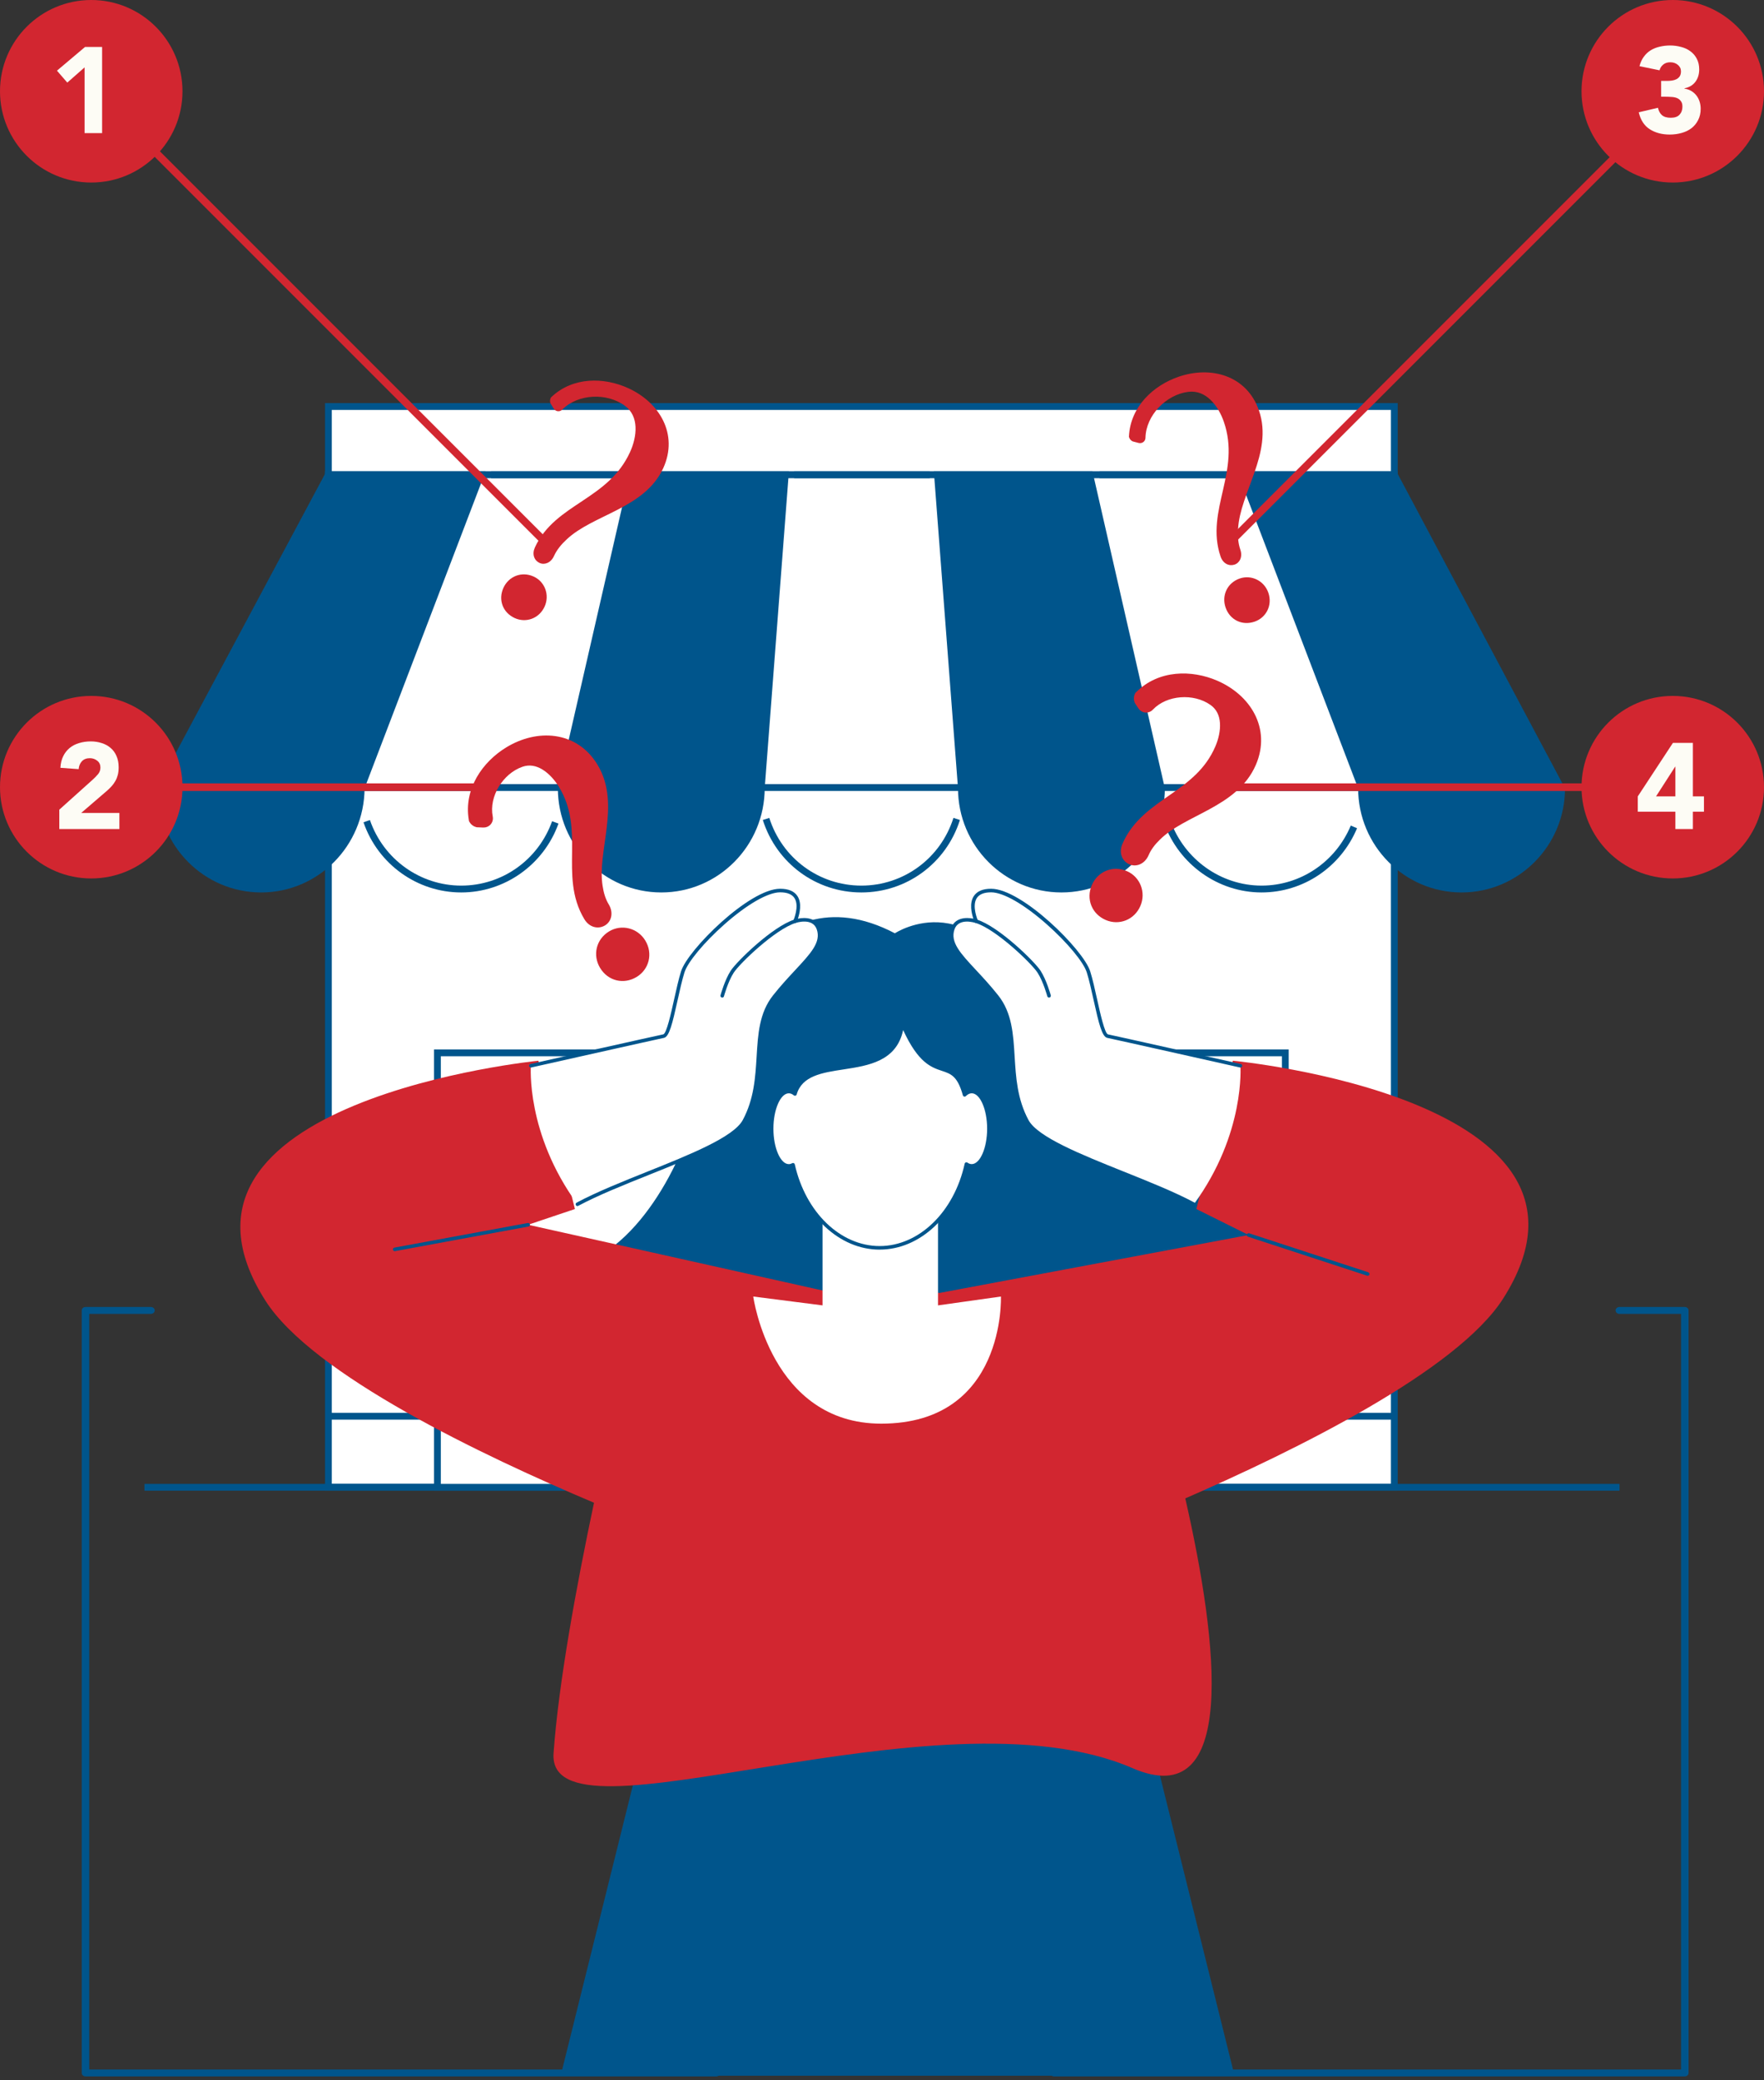 <svg width="464" height="547" viewBox="0 0 464 547" fill="none" xmlns="http://www.w3.org/2000/svg">
<rect x="0" y="0" width="464" height="547" fill="#333333" stroke="none"/>
<g clip-path="url(#clip0_2252_548)">
<path d="M366.761 106.899H86.383V124.847H366.761V106.899Z" fill="white"/>
<path d="M367.654 125.747H85.49V106H367.654V125.747ZM87.277 123.948H365.866V107.798H87.277V123.948Z" fill="#00558C"/>
<path d="M366.761 124.847H86.383V391.101H366.761V124.847Z" fill="white"/>
<path d="M367.654 392H85.49V123.948H367.654V391.999V392ZM87.277 390.201H365.866V125.747H87.277V390.202V390.201Z" fill="#00558C"/>
<path d="M42.379 207.095V207.301C42.379 221.927 54.16 233.784 68.692 233.784C83.223 233.784 95.006 221.927 95.006 207.301V207.095C105.483 179.678 115.96 152.263 126.438 124.847H86.383C71.715 152.263 57.047 179.678 42.379 207.095Z" fill="#00558C"/>
<path d="M68.694 234.682C53.692 234.682 41.488 222.4 41.488 207.301L41.595 206.669L85.85 123.948H127.738L95.9 207.264C95.812 222.489 83.641 234.682 68.694 234.682ZM43.275 207.323C43.286 221.42 54.685 232.884 68.694 232.884C82.703 232.884 94.114 221.407 94.114 207.301L94.175 206.772L125.138 125.747H86.916L43.275 207.323Z" fill="#00558C"/>
<path d="M410.765 207.095C396.097 179.678 381.429 152.263 366.761 124.847H326.707C337.184 152.263 347.66 179.678 358.139 207.095V207.301C358.139 221.927 369.92 233.784 384.453 233.784C398.985 233.784 410.765 221.927 410.765 207.301V207.095Z" fill="#00558C"/>
<path d="M384.451 234.682C369.449 234.682 357.245 222.4 357.245 207.301L325.407 123.948H367.293L411.659 207.301C411.659 222.4 399.455 234.682 384.453 234.682H384.451ZM328.008 125.747L359.033 207.095C359.033 221.407 370.437 232.884 384.453 232.884C398.469 232.884 409.861 221.418 409.872 207.323L366.228 125.747H328.008Z" fill="#00558C"/>
<path d="M206.545 124.847H166.491C160.205 152.263 153.918 179.678 147.631 207.095V207.301C147.631 221.927 159.413 233.784 173.944 233.784C188.476 233.784 200.258 221.927 200.258 207.301V207.095C202.354 179.678 204.449 152.263 206.545 124.847Z" fill="#00558C"/>
<path d="M173.947 234.682C158.944 234.682 146.741 222.4 146.741 207.301L146.764 206.894L165.783 123.948H207.513L201.152 207.163C201.155 222.4 188.951 234.682 173.948 234.682H173.947ZM167.2 125.747L148.503 207.296C148.526 221.407 159.931 232.884 173.947 232.884C187.963 232.884 199.366 221.407 199.366 207.301L199.369 207.027L205.58 125.747H167.2Z" fill="#00558C"/>
<path d="M286.653 124.847H246.599C248.695 152.263 250.79 179.678 252.885 207.095V207.301C252.885 221.927 264.666 233.784 279.199 233.784C293.732 233.784 305.512 221.927 305.512 207.301V207.095C299.226 179.678 292.939 152.263 286.652 124.847H286.653Z" fill="#00558C"/>
<path d="M279.199 234.682C264.197 234.682 251.993 222.4 251.993 207.301L245.635 123.948H287.363L306.406 207.301C306.406 222.4 294.203 234.682 279.2 234.682H279.199ZM247.566 125.747L253.779 207.301C253.779 221.407 265.183 232.884 279.199 232.884C293.215 232.884 304.619 221.407 304.619 207.301L285.94 125.747H247.566Z" fill="#00558C"/>
<path d="M163.301 123.948H129.185V125.745H163.301V123.948Z" fill="#00558C"/>
<path d="M244.562 123.948H208.893V125.745H244.562V123.948Z" fill="#00558C"/>
<path d="M324.581 123.948H289.224V125.745H324.581V123.948Z" fill="#00558C"/>
<path d="M407.856 206.196H42.38V207.994H407.856V206.196Z" fill="#00558C"/>
<path d="M121.32 234.682C109.745 234.682 99.413 227.267 95.614 216.233L97.304 215.643C100.854 225.955 110.506 232.884 121.321 232.884C132.136 232.884 141.593 226.08 145.224 215.956L146.903 216.565C143.019 227.401 132.738 234.682 121.321 234.682H121.32Z" fill="#00558C"/>
<path d="M226.573 234.682C214.683 234.682 204.267 227.023 200.651 215.626L202.354 215.079C205.733 225.729 215.465 232.884 226.573 232.884C237.681 232.884 247.415 225.727 250.793 215.076L252.496 215.624C248.881 227.023 238.464 234.682 226.573 234.682Z" fill="#00558C"/>
<path d="M331.837 234.682H331.826C320.432 234.677 310.138 227.358 306.206 216.469L307.886 215.855C311.561 226.035 321.181 232.879 331.826 232.883H331.837C342.073 232.883 351.285 226.688 355.31 217.098L356.957 217.795C352.652 228.054 342.792 234.68 331.837 234.68V234.682Z" fill="#00558C"/>
<path d="M366.761 371.518H86.383V373.316H366.761V371.518Z" fill="#00558C"/>
<path d="M426 390.201H38V391.999H426V390.201Z" fill="#00558C"/>
<path d="M194.317 276.858H115.063V391.101H194.317V276.858Z" fill="white"/>
<path d="M195.21 392H114.169V275.96H195.21V392ZM115.956 390.201H193.422V277.758H115.956V390.201Z" fill="#00558C"/>
<path d="M338.082 276.858H238.978V356.453H338.082V276.858Z" fill="white"/>
<path d="M338.977 357.354H238.086V275.96H338.977V357.354ZM239.873 355.556H337.191V277.758H239.873V355.556Z" fill="#00558C"/>
<path d="M304.877 290.275L265.725 329.692L266.991 330.966L306.143 291.549L304.877 290.275Z" fill="#00558C"/>
<path d="M295.725 320.881L266.88 349.911L268.146 351.185L296.99 322.155L295.725 320.881Z" fill="#00558C"/>
<path d="M321.157 308.684L305.875 324.064L307.141 325.338L322.423 309.958L321.157 308.684Z" fill="#00558C"/>
</g>
<g clip-path="url(#clip1_2252_548)">
<path d="M324.737 545.837H147.476L175.095 434.76H297.117L324.737 545.837Z" fill="#00558C"/>
<path d="M235.389 245.42C235.389 245.42 257.087 230.974 272.132 266.512C286.98 301.585 317.319 308.801 330.951 313.619C349.756 320.266 344.461 356.37 312.348 382.664C276.596 411.935 177.552 405.365 154.382 386.131C132.104 367.639 137.313 341.636 156.986 330.657C174.013 321.154 183.893 294.25 183.893 285.584C183.893 271.138 201.251 227.508 235.391 245.422L235.389 245.42Z" fill="#00558C"/>
<path d="M324.289 278.931L314.691 317.933L328.432 324.764L247.187 339.988L231.235 338.784L220.392 340.247L138.922 322.067L151.221 317.933L141.623 278.931C141.623 278.931 36.279 289.393 69.813 342.017C82.217 361.485 126.963 382.812 156.244 395.167C151.583 417.228 146.928 442.557 145.608 461C143.705 487.6 246.49 442.666 297.883 464.954C325.593 476.972 320.538 432.44 311.776 394.022C340.836 381.383 383.301 360.438 395.384 341.478C428.917 288.851 324.294 278.929 324.294 278.929L324.289 278.931Z" fill="#D22630"/>
<path d="M359.746 335.48C359.697 335.48 359.647 335.473 359.6 335.456L328.285 325.211C328.037 325.13 327.904 324.864 327.983 324.618C328.064 324.372 328.33 324.235 328.576 324.316L359.891 334.562C360.14 334.643 360.272 334.908 360.193 335.155C360.129 335.354 359.945 335.48 359.746 335.48Z" fill="#00558C"/>
<path d="M103.827 329.009C103.605 329.009 103.406 328.851 103.365 328.624C103.318 328.369 103.487 328.123 103.742 328.076L138.837 321.605C139.095 321.556 139.337 321.727 139.384 321.982C139.431 322.236 139.262 322.483 139.008 322.53L103.913 329C103.883 329.007 103.855 329.009 103.827 329.009Z" fill="#00558C"/>
<path d="M151.88 316.675C166.099 309.066 191.867 302.063 195.794 294.749C202.032 283.125 196.875 270.665 203.712 262.038C210.552 253.41 217.075 249.421 215.29 244.243C214.029 240.588 209.112 242.266 209.112 242.266C209.112 242.266 212.771 234.177 205.212 234.177C197.654 234.177 181.396 249.815 179.596 255.567C177.796 261.319 176.356 272.103 174.556 272.463C172.756 272.822 139.641 280.252 139.641 280.252C139.641 280.252 138.261 298.046 151.88 316.677V316.675Z" fill="white"/>
<path d="M151.88 316.675C166.099 309.066 191.867 302.063 195.794 294.749C202.032 283.125 196.875 270.665 203.712 262.038C210.552 253.41 217.075 249.421 215.29 244.243C214.029 240.588 209.112 242.266 209.112 242.266C209.112 242.266 212.771 234.177 205.212 234.177C197.654 234.177 181.396 249.815 179.596 255.567C177.796 261.319 176.356 272.103 174.556 272.463C172.756 272.822 139.641 280.252 139.641 280.252L151.88 316.677V316.675Z" fill="white"/>
<path d="M151.88 317.146C151.711 317.146 151.551 317.056 151.465 316.898C151.343 316.669 151.429 316.384 151.658 316.26C156.886 313.463 163.717 310.727 170.323 308.08C181.456 303.62 192.969 299.009 195.377 294.524C198.345 288.995 198.69 283.303 199.021 277.799C199.379 271.894 199.717 266.315 203.34 261.742C205.392 259.153 207.41 256.988 209.191 255.075C213.293 250.669 216.003 247.759 214.843 244.395C213.749 241.22 209.443 242.647 209.261 242.709C209.082 242.769 208.887 242.72 208.761 242.58C208.634 242.441 208.602 242.24 208.679 242.071C208.696 242.033 210.355 238.292 208.979 236.163C208.328 235.158 207.061 234.648 205.208 234.648C201.994 234.648 196.515 237.796 190.553 243.068C185.216 247.787 180.895 252.984 180.041 255.708C179.408 257.734 178.811 260.424 178.235 263.024C176.874 269.161 176.037 272.645 174.646 272.923C172.872 273.278 140.073 280.635 139.742 280.709C139.489 280.767 139.237 280.607 139.179 280.354C139.121 280.1 139.282 279.849 139.534 279.792C140.887 279.488 172.675 272.358 174.46 272.001C175.318 271.829 176.521 266.407 177.315 262.821C177.897 260.202 178.496 257.493 179.142 255.428C180.914 249.766 197.082 233.709 205.208 233.709C207.402 233.709 208.936 234.364 209.771 235.656C210.978 237.526 210.34 240.199 209.878 241.575C211.862 241.168 214.778 241.322 215.733 244.091C217.077 247.992 214.057 251.234 209.88 255.721C208.112 257.621 206.107 259.772 204.078 262.331C200.637 266.67 200.31 272.105 199.961 277.859C199.62 283.466 199.272 289.262 196.205 294.973C193.635 299.762 182.481 304.228 170.672 308.957C164.089 311.593 157.282 314.319 152.101 317.092C152.03 317.131 151.953 317.148 151.878 317.148L151.88 317.146Z" fill="#00558C"/>
<path d="M189.973 261.856C189.973 261.856 191.054 257.901 192.612 255.505C194.172 253.108 203.53 244.001 209.109 242.264L189.973 261.856Z" fill="white"/>
<path d="M189.973 262.326C189.932 262.326 189.89 262.32 189.849 262.309C189.599 262.241 189.451 261.982 189.519 261.732C189.564 261.567 190.636 257.679 192.218 255.248C193.789 252.834 203.207 243.61 208.97 241.814C209.221 241.74 209.482 241.876 209.561 242.125C209.638 242.373 209.499 242.636 209.251 242.715C203.905 244.38 194.606 253.307 193.008 255.764C191.505 258.07 190.437 261.943 190.429 261.982C190.371 262.192 190.183 262.329 189.975 262.329L189.973 262.326Z" fill="#00558C"/>
<path d="M314.03 316.675C299.811 309.066 274.043 302.063 270.116 294.749C263.878 283.125 269.035 270.665 262.198 262.038C255.358 253.41 248.835 249.421 250.62 244.243C251.881 240.588 256.798 242.266 256.798 242.266C256.798 242.266 253.139 234.177 260.698 234.177C268.256 234.177 284.514 249.815 286.314 255.567C288.114 261.319 289.554 272.103 291.354 272.463C293.154 272.822 326.269 280.252 326.269 280.252C326.269 280.252 327.649 298.046 314.03 316.677V316.675Z" fill="white"/>
<path d="M314.03 316.675C299.811 309.066 274.043 302.063 270.116 294.749C263.878 283.125 269.035 270.665 262.198 262.038C255.358 253.41 248.835 249.421 250.62 244.243C251.881 240.588 256.798 242.266 256.798 242.266C256.798 242.266 253.139 234.177 260.698 234.177C268.256 234.177 284.514 249.815 286.314 255.567C288.114 261.319 289.554 272.103 291.354 272.463C293.154 272.822 326.269 280.252 326.269 280.252L314.03 316.677V316.675Z" fill="white"/>
<path d="M314.03 317.146C313.955 317.146 313.88 317.129 313.807 317.09C308.626 314.317 301.819 311.591 295.236 308.955C283.427 304.226 272.271 299.758 269.703 294.971C266.638 289.26 266.287 283.466 265.947 277.859C265.598 272.105 265.271 266.67 261.83 262.331C259.801 259.772 257.796 257.619 256.028 255.719C251.849 251.232 248.831 247.99 250.175 244.091C251.129 241.322 254.044 241.166 256.03 241.575C255.568 240.199 254.93 237.526 256.137 235.658C256.972 234.366 258.506 233.709 260.7 233.709C268.826 233.709 284.994 249.766 286.766 255.428C287.412 257.495 288.013 260.204 288.593 262.823C289.387 266.409 290.59 271.831 291.448 272.003C293.233 272.36 325.021 279.49 326.374 279.794C326.628 279.851 326.787 280.102 326.729 280.356C326.671 280.611 326.421 280.772 326.166 280.712C325.834 280.637 293.036 273.28 291.262 272.925C289.869 272.647 289.032 269.161 287.673 263.026C287.097 260.426 286.5 257.737 285.867 255.71C285.015 252.988 280.692 247.791 275.355 243.07C269.393 237.798 263.914 234.65 260.7 234.65C258.849 234.65 257.58 235.16 256.929 236.165C255.553 238.297 257.211 242.037 257.229 242.073C257.306 242.245 257.274 242.444 257.147 242.583C257.021 242.722 256.824 242.771 256.649 242.713C256.465 242.651 252.157 241.232 251.065 244.397C249.905 247.763 252.615 250.673 256.717 255.077C258.498 256.988 260.516 259.155 262.568 261.744C266.191 266.317 266.529 271.896 266.887 277.802C267.221 283.305 267.565 288.997 270.531 294.526C272.939 299.011 284.452 303.622 295.585 308.082C302.191 310.729 309.024 313.463 314.25 316.262C314.479 316.384 314.567 316.671 314.443 316.9C314.357 317.058 314.195 317.148 314.028 317.148L314.03 317.146Z" fill="#00558C"/>
<path d="M275.937 261.856C275.937 261.856 274.856 257.901 273.298 255.505C271.738 253.108 262.38 244.001 256.801 242.264L275.937 261.856Z" fill="white"/>
<path d="M275.937 262.327C275.729 262.327 275.541 262.19 275.483 261.98C275.473 261.941 274.405 258.068 272.905 255.762C271.306 253.307 262.01 244.38 256.662 242.713C256.413 242.636 256.274 242.371 256.351 242.123C256.428 241.874 256.691 241.737 256.942 241.812C262.705 243.608 272.121 252.832 273.694 255.246C275.276 257.677 276.348 261.565 276.393 261.73C276.461 261.98 276.314 262.239 276.063 262.307C276.023 262.318 275.98 262.324 275.939 262.324L275.937 262.327Z" fill="#00558C"/>
<path d="M246.734 343.268V307.731H216.356V343.268L198.133 340.938C198.133 340.938 202.702 374.368 231.788 374.368C264.616 374.368 263.283 340.938 263.283 340.938L246.734 343.268Z" fill="white"/>
<path d="M255.6 287.02C254.93 287.02 254.297 287.336 253.725 287.899C250.466 276.199 244.979 287.159 237.354 269.214C235.424 286.14 212.416 276.083 209.105 287.662C208.604 287.247 208.059 287.018 207.492 287.018C204.992 287.018 202.965 291.398 202.965 296.803C202.965 302.208 204.992 306.588 207.492 306.588C207.875 306.588 208.247 306.483 208.602 306.291C211.44 318.903 220.561 328.136 231.385 328.136C242.21 328.136 251.416 318.815 254.207 306.113C254.646 306.421 255.114 306.588 255.602 306.588C258.102 306.588 260.128 302.208 260.128 296.803C260.128 291.398 258.102 287.018 255.602 287.018L255.6 287.02Z" fill="white"/>
<path d="M231.383 328.609C220.792 328.609 211.352 319.729 208.268 306.941C208.012 307.02 207.753 307.059 207.489 307.059C204.688 307.059 202.492 302.555 202.492 296.803C202.492 291.051 204.688 286.549 207.489 286.549C207.956 286.549 208.412 286.673 208.85 286.917C210.652 281.974 216.039 281.15 221.727 280.281C228.676 279.22 235.862 278.122 236.885 269.159C236.909 268.947 237.074 268.778 237.285 268.746C237.495 268.712 237.703 268.831 237.786 269.028C241.869 278.638 245.308 279.783 248.073 280.703C250.415 281.484 252.452 282.16 253.976 287.077C254.491 286.724 255.037 286.545 255.6 286.545C258.401 286.545 260.597 291.049 260.597 296.799C260.597 302.548 258.401 307.055 255.6 307.055C255.234 307.055 254.874 306.978 254.524 306.826C251.468 319.679 242.023 328.602 231.383 328.602V328.609ZM208.6 305.82C208.666 305.82 208.733 305.833 208.795 305.863C208.93 305.925 209.028 306.045 209.06 306.188C211.906 318.834 221.085 327.667 231.383 327.667C241.681 327.667 250.943 318.764 253.745 306.012C253.779 305.858 253.886 305.732 254.033 305.674C254.179 305.619 254.346 305.638 254.474 305.728C254.845 305.987 255.221 306.119 255.6 306.119C257.798 306.119 259.655 301.855 259.655 296.805C259.655 291.755 257.798 287.493 255.6 287.493C255.076 287.493 254.556 287.743 254.055 288.237C253.937 288.355 253.764 288.4 253.603 288.357C253.443 288.314 253.317 288.19 253.272 288.03C251.859 282.963 250.147 282.393 247.774 281.604C244.981 280.673 241.54 279.528 237.564 270.864C235.811 279.09 228.428 280.219 221.868 281.221C216.259 282.077 210.961 282.888 209.557 287.799C209.514 287.953 209.396 288.072 209.244 288.12C209.092 288.167 208.928 288.134 208.806 288.034C208.375 287.679 207.932 287.499 207.492 287.499C205.294 287.499 203.436 291.764 203.436 296.811C203.436 301.859 205.294 306.126 207.492 306.126C207.787 306.126 208.084 306.045 208.378 305.886C208.448 305.848 208.525 305.828 208.602 305.828L208.6 305.82Z" fill="#00558C"/>
</g>
<path d="M277.242 544.451H442.433V345.256H425.955C425.587 345.256 425.216 344.999 425.216 344.594C425.216 344.189 425.587 343.932 425.955 343.932H443.172C443.539 343.932 443.91 344.189 443.91 344.594V545.111C443.91 545.516 443.539 545.773 443.172 545.773H277.492V545.775H277.242C276.875 545.775 276.504 545.518 276.504 545.113C276.504 544.708 276.875 544.451 277.242 544.451Z" fill="#00558C" stroke="#00558C" stroke-width="0.5"/>
<path d="M188.418 544.451H23.227V345.256H39.705C40.073 345.256 40.444 344.999 40.444 344.594C40.444 344.189 40.073 343.932 39.705 343.932H22.489C22.121 343.932 21.75 344.189 21.75 344.594V545.111C21.75 545.516 22.121 545.773 22.489 545.773H188.168V545.775H188.418C188.785 545.775 189.156 545.518 189.156 545.113C189.156 544.708 188.785 544.451 188.418 544.451Z" fill="#00558C" stroke="#00558C" stroke-width="0.5"/>
<mask id="path-49-outside-1_2252_548" maskUnits="userSpaceOnUse" x="275.666" y="171.207" width="61.691" height="78.929" fill="black">
<rect fill="white" x="275.666" y="171.207" width="61.691" height="78.929"/>
<path d="M300.308 183.386C305.44 178.302 313.135 178.135 319.38 180.827C327.185 184.193 332.145 191.885 328.502 200.333C324.068 210.618 310.776 212.401 303.775 219.292C302.288 220.72 301.077 222.267 300.285 224.104C299.691 225.481 298.587 225.768 297.853 225.451C297.026 225.094 296.477 224.095 297.071 222.718C301.941 211.423 315.849 210.232 321.511 197.101C323.371 192.785 323.975 186.838 319.544 183.73C314.365 180.081 306.197 180.588 301.801 185.227C301.591 185.463 301.275 185.436 301.079 185.134L300.294 183.924C300.242 183.792 300.229 183.569 300.308 183.386ZM289.038 233.52C290.146 230.949 292.946 229.76 295.609 230.908C298.088 231.977 299.237 234.869 298.129 237.44C296.98 240.103 294.129 241.16 291.649 240.091C288.986 238.943 287.889 236.183 289.038 233.52Z"/>
</mask>
<path d="M300.308 183.386C305.44 178.302 313.135 178.135 319.38 180.827C327.185 184.193 332.145 191.885 328.502 200.333C324.068 210.618 310.776 212.401 303.775 219.292C302.288 220.72 301.077 222.267 300.285 224.104C299.691 225.481 298.587 225.768 297.853 225.451C297.026 225.094 296.477 224.095 297.071 222.718C301.941 211.423 315.849 210.232 321.511 197.101C323.371 192.785 323.975 186.838 319.544 183.73C314.365 180.081 306.197 180.588 301.801 185.227C301.591 185.463 301.275 185.436 301.079 185.134L300.294 183.924C300.242 183.792 300.229 183.569 300.308 183.386ZM289.038 233.52C290.146 230.949 292.946 229.76 295.609 230.908C298.088 231.977 299.237 234.869 298.129 237.44C296.98 240.103 294.129 241.16 291.649 240.091C288.986 238.943 287.889 236.183 289.038 233.52Z" fill="#D22630"/>
<path d="M300.308 183.386L298.901 181.965L298.625 182.238L298.472 182.594L300.308 183.386ZM303.775 219.292L305.16 220.735L305.169 220.726L305.178 220.718L303.775 219.292ZM319.544 183.73L318.392 185.365L318.395 185.367L319.544 183.73ZM301.801 185.227L300.349 183.851L300.329 183.873L300.309 183.895L301.801 185.227ZM301.079 185.134L302.757 184.045L302.757 184.045L301.079 185.134ZM300.294 183.924L298.435 184.663L298.509 184.847L298.616 185.013L300.294 183.924ZM301.716 184.806C306.086 180.478 312.825 180.179 318.588 182.664L320.171 178.991C313.446 176.091 304.795 176.126 298.901 181.965L301.716 184.806ZM318.588 182.664C322.142 184.196 324.945 186.672 326.458 189.594C327.946 192.468 328.246 195.875 326.666 199.541L330.339 201.125C332.401 196.343 332.042 191.68 330.01 187.755C328.002 183.877 324.423 180.824 320.171 178.991L318.588 182.664ZM326.666 199.541C324.733 204.024 320.837 206.769 316.143 209.33C313.954 210.524 311.23 211.862 308.986 213.127C306.627 214.457 304.307 215.963 302.372 217.867L305.178 220.718C306.744 219.176 308.71 217.875 310.951 216.611C313.307 215.282 315.495 214.24 318.059 212.841C322.869 210.216 327.837 206.927 330.339 201.125L326.666 199.541ZM302.39 217.85C300.775 219.401 299.376 221.16 298.448 223.312L302.121 224.896C302.777 223.374 303.802 222.04 305.16 220.735L302.39 217.85ZM298.448 223.312C298.379 223.472 298.316 223.553 298.286 223.585C298.257 223.617 298.253 223.611 298.283 223.597C298.344 223.569 298.477 223.542 298.645 223.614L297.061 227.287C298.993 228.121 301.174 227.094 302.121 224.896L298.448 223.312ZM298.645 223.614C298.676 223.628 298.71 223.65 298.742 223.683C298.776 223.718 298.8 223.759 298.813 223.795C298.826 223.833 298.82 223.842 298.822 223.806C298.825 223.768 298.838 223.671 298.907 223.51L295.234 221.926C294.776 222.989 294.679 224.111 295.045 225.139C295.409 226.158 296.168 226.902 297.061 227.287L298.645 223.614ZM298.907 223.51C301.077 218.477 305.24 215.663 310.14 212.237C314.936 208.884 320.271 205.027 323.347 197.893L319.674 196.309C317.088 202.307 312.638 205.61 307.848 208.959C303.161 212.235 297.934 215.664 295.234 221.926L298.907 223.51ZM323.347 197.893C324.364 195.533 325.081 192.643 324.882 189.822C324.679 186.949 323.508 184.067 320.692 182.092L318.395 185.367C320.012 186.501 320.754 188.146 320.892 190.103C321.033 192.112 320.518 194.353 319.674 196.309L323.347 197.893ZM320.696 182.095C314.77 177.919 305.481 178.436 300.349 183.851L303.253 186.603C306.913 182.741 313.961 182.243 318.392 185.365L320.696 182.095ZM300.309 183.895C300.572 183.6 301.057 183.325 301.665 183.396C302.253 183.464 302.606 183.812 302.757 184.045L299.402 186.222C299.749 186.757 300.357 187.27 301.204 187.369C302.071 187.47 302.819 187.09 303.293 186.559L300.309 183.895ZM302.757 184.045L301.972 182.835L298.616 185.013L299.402 186.222L302.757 184.045ZM302.153 183.185C302.237 183.397 302.252 183.568 302.252 183.679C302.252 183.798 302.233 183.974 302.145 184.177L298.472 182.594C298.169 183.296 298.2 184.071 298.435 184.663L302.153 183.185ZM290.874 234.312C291.556 232.731 293.192 232.044 294.817 232.745L296.4 229.072C292.699 227.476 288.736 229.167 287.201 232.728L290.874 234.312ZM294.817 232.745C296.258 233.366 296.974 235.067 296.292 236.648L299.965 238.232C301.501 234.67 299.918 230.588 296.4 229.072L294.817 232.745ZM296.292 236.648C295.581 238.297 293.906 238.886 292.441 238.255L290.857 241.928C294.351 243.434 298.38 241.909 299.965 238.232L296.292 236.648ZM292.441 238.255C290.792 237.544 290.163 235.961 290.874 234.312L287.201 232.728C285.615 236.406 287.18 240.342 290.857 241.928L292.441 238.255Z" fill="#D22630" mask="url(#path-49-outside-1_2252_548)"/>
<mask id="path-51-outside-2_2252_548" maskUnits="userSpaceOnUse" x="117.142" y="186.488" width="67.911" height="79.043" fill="black">
<rect fill="white" x="117.142" y="186.488" width="67.911" height="79.043"/>
<path d="M125.276 215.226C124.115 208.096 128.445 201.733 134.261 198.21C141.532 193.807 150.674 194.232 155.44 202.102C161.242 211.682 154.98 223.541 156.529 233.242C156.829 235.281 157.386 237.165 158.422 238.876C159.199 240.159 158.792 241.224 158.107 241.639C157.338 242.105 156.205 241.972 155.428 240.689C149.056 230.168 156.158 218.151 148.75 205.919C146.316 201.899 141.823 197.956 136.72 199.761C130.743 201.861 126.416 208.807 127.642 215.079C127.712 215.387 127.507 215.628 127.147 215.613L125.706 215.55C125.569 215.516 125.38 215.397 125.276 215.226ZM159.563 253.5C158.112 251.105 158.769 248.136 161.249 246.633C163.559 245.235 166.58 245.977 168.031 248.372C169.533 250.852 168.739 253.788 166.43 255.187C163.949 256.689 161.065 255.981 159.563 253.5Z"/>
</mask>
<path d="M125.276 215.226C124.115 208.096 128.445 201.733 134.261 198.21C141.532 193.807 150.674 194.232 155.44 202.102C161.242 211.682 154.98 223.541 156.529 233.242C156.829 235.281 157.386 237.165 158.422 238.876C159.199 240.159 158.792 241.224 158.107 241.639C157.338 242.105 156.205 241.972 155.428 240.689C149.056 230.168 156.158 218.151 148.75 205.919C146.316 201.899 141.823 197.956 136.72 199.761C130.743 201.861 126.416 208.807 127.642 215.079C127.712 215.387 127.507 215.628 127.147 215.613L125.706 215.55C125.569 215.516 125.38 215.397 125.276 215.226ZM159.563 253.5C158.112 251.105 158.769 248.136 161.249 246.633C163.559 245.235 166.58 245.977 168.031 248.372C169.533 250.852 168.739 253.788 166.43 255.187C163.949 256.689 161.065 255.981 159.563 253.5Z" fill="#D22630"/>
<path d="M125.276 215.226L123.302 215.547L123.364 215.93L123.565 216.262L125.276 215.226ZM156.529 233.242L158.508 232.951L158.506 232.938L158.504 232.926L156.529 233.242ZM136.72 199.761L137.383 201.648L137.387 201.646L136.72 199.761ZM127.642 215.079L125.679 215.463L125.685 215.492L125.692 215.521L127.642 215.079ZM127.147 215.613L127.234 213.615L127.234 213.615L127.147 215.613ZM125.706 215.55L125.229 217.492L125.421 217.539L125.619 217.548L125.706 215.55ZM127.25 214.904C126.261 208.834 129.929 203.172 135.297 199.921L133.225 196.5C126.96 200.294 121.968 207.359 123.302 215.547L127.25 214.904ZM135.297 199.921C138.607 197.916 142.25 197.07 145.508 197.534C148.712 197.99 151.661 199.723 153.729 203.138L157.151 201.066C154.453 196.611 150.448 194.197 146.072 193.574C141.749 192.958 137.185 194.101 133.225 196.5L135.297 199.921ZM153.729 203.138C156.258 207.314 156.233 212.078 155.594 217.388C155.296 219.863 154.804 222.858 154.533 225.42C154.247 228.113 154.126 230.876 154.554 233.557L158.504 232.926C158.158 230.757 158.239 228.4 158.51 225.842C158.796 223.152 159.216 220.765 159.565 217.865C160.22 212.425 160.424 206.47 157.151 201.066L153.729 203.138ZM154.55 233.533C154.876 235.748 155.497 237.908 156.711 239.912L160.133 237.84C159.274 236.423 158.782 234.814 158.508 232.951L154.55 233.533ZM156.711 239.912C156.802 240.062 156.831 240.16 156.84 240.203C156.849 240.245 156.841 240.245 156.847 240.212C156.86 240.147 156.915 240.022 157.071 239.928L159.143 243.349C160.943 242.259 161.372 239.887 160.133 237.84L156.711 239.912ZM157.071 239.928C157.1 239.91 157.138 239.895 157.184 239.888C157.232 239.881 157.279 239.885 157.316 239.896C157.355 239.907 157.358 239.917 157.331 239.895C157.301 239.871 157.23 239.803 157.139 239.653L153.717 241.725C154.317 242.715 155.174 243.446 156.224 243.744C157.265 244.039 158.311 243.853 159.143 243.349L157.071 239.928ZM157.139 239.653C154.3 234.965 154.423 229.943 154.478 223.964C154.531 218.112 154.485 211.528 150.461 204.883L147.04 206.955C150.423 212.542 150.531 218.083 150.478 223.928C150.426 229.646 150.185 235.892 153.717 241.725L157.139 239.653ZM150.461 204.883C149.13 202.686 147.192 200.424 144.779 198.949C142.322 197.447 139.295 196.729 136.053 197.875L137.387 201.646C139.248 200.988 141.019 201.339 142.693 202.362C144.411 203.413 145.936 205.133 147.04 206.955L150.461 204.883ZM136.057 197.874C129.218 200.277 124.248 208.141 125.679 215.463L129.605 214.695C128.584 209.473 132.269 203.444 137.383 201.648L136.057 197.874ZM125.692 215.521C125.604 215.135 125.661 214.581 126.072 214.126C126.469 213.688 126.957 213.602 127.234 213.615L127.06 217.611C127.697 217.638 128.468 217.441 129.04 216.808C129.625 216.16 129.75 215.331 129.593 214.637L125.692 215.521ZM127.234 213.615L125.793 213.552L125.619 217.548L127.06 217.611L127.234 213.615ZM126.183 213.608C126.405 213.662 126.553 213.749 126.643 213.813C126.74 213.883 126.872 214 126.987 214.19L123.565 216.262C123.962 216.916 124.611 217.34 125.229 217.492L126.183 213.608ZM161.273 252.464C160.381 250.991 160.772 249.261 162.285 248.344L160.213 244.923C156.765 247.011 155.843 251.219 157.852 254.536L161.273 252.464ZM162.285 248.344C163.628 247.531 165.428 247.935 166.32 249.408L169.741 247.336C167.732 244.019 163.49 242.938 160.213 244.923L162.285 248.344ZM166.32 249.408C167.25 250.944 166.758 252.65 165.394 253.476L167.466 256.898C170.72 254.927 171.816 250.761 169.741 247.336L166.32 249.408ZM165.394 253.476C163.858 254.406 162.203 254 161.273 252.464L157.852 254.536C159.926 257.962 164.04 258.972 167.466 256.898L165.394 253.476Z" fill="#D22630" mask="url(#path-51-outside-2_2252_548)"/>
<mask id="path-53-outside-3_2252_548" maskUnits="userSpaceOnUse" x="121.248" y="94.341" width="60.151" height="76.399" fill="black">
<rect fill="white" x="121.248" y="94.341" width="60.151" height="76.399"/>
<path d="M145.741 105.121C150.987 100.155 158.684 100.163 164.866 102.996C172.593 106.538 177.376 114.341 173.543 122.704C168.876 132.886 155.547 134.367 148.392 141.097C146.873 142.491 145.627 144.01 144.793 145.828C144.168 147.192 143.058 147.453 142.331 147.12C141.513 146.745 140.987 145.733 141.612 144.37C146.737 133.188 160.668 132.314 166.627 119.314C168.585 115.042 169.324 109.11 164.964 105.902C159.87 102.137 151.692 102.458 147.192 106.996C146.976 107.227 146.662 107.193 146.472 106.886L145.715 105.659C145.665 105.526 145.658 105.303 145.741 105.121ZM133.335 154.987C134.502 152.441 137.327 151.316 139.964 152.525C142.418 153.65 143.501 156.566 142.335 159.112C141.126 161.748 138.251 162.74 135.797 161.615C133.161 160.407 132.127 157.623 133.335 154.987Z"/>
</mask>
<path d="M145.741 105.121C150.987 100.155 158.684 100.163 164.866 102.996C172.593 106.538 177.376 114.341 173.543 122.704C168.876 132.886 155.547 134.367 148.392 141.097C146.873 142.491 145.627 144.01 144.793 145.828C144.168 147.192 143.058 147.453 142.331 147.12C141.513 146.745 140.987 145.733 141.612 144.37C146.737 133.188 160.668 132.314 166.627 119.314C168.585 115.042 169.324 109.11 164.964 105.902C159.87 102.137 151.692 102.458 147.192 106.996C146.976 107.227 146.662 107.193 146.472 106.886L145.715 105.659C145.665 105.526 145.658 105.303 145.741 105.121ZM133.335 154.987C134.502 152.441 137.327 151.316 139.964 152.525C142.418 153.65 143.501 156.566 142.335 159.112C141.126 161.748 138.251 162.74 135.797 161.615C133.161 160.407 132.127 157.623 133.335 154.987Z" fill="#D22630"/>
<path d="M145.741 105.121L145.054 104.395L144.913 104.528L144.832 104.704L145.741 105.121ZM148.392 141.097L149.068 141.834L149.077 141.826L148.392 141.097ZM164.964 105.902L164.37 106.706L164.371 106.707L164.964 105.902ZM147.192 106.996L146.482 106.292L146.471 106.302L146.461 106.313L147.192 106.996ZM146.472 106.886L147.323 106.361L147.323 106.361L146.472 106.886ZM145.715 105.659L144.777 106.007L144.812 106.1L144.864 106.184L145.715 105.659ZM146.429 105.847C151.285 101.25 158.506 101.181 164.449 103.906L165.282 102.087C158.862 99.145 150.69 99.06 145.054 104.395L146.429 105.847ZM164.449 103.906C168.14 105.597 171.077 108.285 172.641 111.482C174.194 114.655 174.424 118.382 172.634 122.288L174.452 123.121C176.495 118.663 176.25 114.307 174.438 110.603C172.637 106.923 169.318 103.937 165.282 102.087L164.449 103.906ZM172.634 122.288C170.45 127.052 166.222 129.837 161.442 132.306C159.131 133.499 156.513 134.704 154.213 135.934C151.854 137.194 149.59 138.597 147.707 140.369L149.077 141.826C150.771 140.232 152.857 138.926 155.155 137.698C157.512 136.438 159.86 135.374 162.359 134.083C167.199 131.584 171.969 128.538 174.452 123.121L172.634 122.288ZM147.716 140.36C146.131 141.814 144.789 143.437 143.884 145.411L145.702 146.245C146.464 144.583 147.614 143.168 149.068 141.834L147.716 140.36ZM143.884 145.411C143.657 145.908 143.386 146.113 143.202 146.193C143.009 146.277 142.847 146.256 142.748 146.211L141.914 148.029C143.235 148.634 144.891 148.014 145.702 146.245L143.884 145.411ZM142.748 146.211C142.576 146.132 142.443 145.992 142.379 145.801C142.317 145.614 142.293 145.283 142.521 144.786L140.702 143.953C140.305 144.82 140.231 145.677 140.481 146.43C140.729 147.179 141.268 147.732 141.914 148.029L142.748 146.211ZM142.521 144.786C144.944 139.5 149.438 136.633 154.361 133.356C159.231 130.114 164.428 126.512 167.536 119.731L165.718 118.898C162.867 125.116 158.119 128.451 153.252 131.691C148.438 134.897 143.404 138.058 140.702 143.953L142.521 144.786ZM167.536 119.731C168.561 117.495 169.289 114.782 169.163 112.161C169.037 109.514 168.032 106.917 165.557 105.096L164.371 106.707C166.256 108.094 167.061 110.068 167.166 112.257C167.272 114.471 166.651 116.861 165.718 118.898L167.536 119.731ZM165.558 105.097C160.096 101.061 151.358 101.374 146.482 106.292L147.902 107.7C152.025 103.542 159.643 103.212 164.37 106.706L165.558 105.097ZM146.461 106.313C146.542 106.227 146.721 106.119 146.96 106.152C147.188 106.184 147.298 106.32 147.323 106.361L145.621 107.411C145.836 107.759 146.197 108.065 146.684 108.133C147.181 108.202 147.626 107.996 147.922 107.679L146.461 106.313ZM147.323 106.361L146.566 105.134L144.864 106.184L145.621 107.411L147.323 106.361ZM146.652 105.311C146.668 105.353 146.673 105.382 146.675 105.397C146.678 105.413 146.678 105.424 146.678 105.433C146.678 105.445 146.676 105.482 146.65 105.538L144.832 104.704C144.631 105.143 144.642 105.642 144.777 106.007L146.652 105.311ZM134.244 155.403C135.186 153.348 137.425 152.461 139.547 153.434L140.38 151.616C137.23 150.172 133.817 151.535 132.426 154.57L134.244 155.403ZM139.547 153.434C141.487 154.323 142.368 156.64 141.426 158.695L143.244 159.528C144.635 156.493 143.349 152.976 140.38 151.616L139.547 153.434ZM141.426 158.695C140.447 160.829 138.166 161.601 136.214 160.706L135.38 162.524C138.337 163.879 141.805 162.667 143.244 159.528L141.426 158.695ZM136.214 160.706C134.079 159.728 133.266 157.537 134.244 155.403L132.426 154.57C130.987 157.708 132.242 161.086 135.38 162.524L136.214 160.706Z" fill="#D22630" mask="url(#path-53-outside-3_2252_548)"/>
<mask id="path-55-outside-4_2252_548" maskUnits="userSpaceOnUse" x="293.319" y="92.92" width="55.154" height="75.674" fill="black">
<rect fill="white" x="293.319" y="92.92" width="55.154" height="75.674"/>
<path d="M297.961 114.727C298.343 107.513 303.928 102.217 310.36 100.012C318.401 97.257 327.244 99.618 330.227 108.321C333.857 118.916 325.215 129.171 324.665 138.979C324.524 141.036 324.667 142.996 325.315 144.888C325.802 146.307 325.177 147.261 324.42 147.52C323.569 147.812 322.491 147.441 322.004 146.022C318.017 134.387 327.513 124.156 322.878 110.628C321.354 106.182 317.804 101.373 312.433 102.05C306.147 102.831 300.44 108.697 300.304 115.086C300.307 115.403 300.055 115.594 299.707 115.502L298.312 115.135C298.185 115.073 298.026 114.916 297.961 114.727ZM323.318 159.42C322.411 156.771 323.684 154.009 326.428 153.069C328.982 152.194 331.776 153.562 332.684 156.211C333.624 158.954 332.223 161.654 329.669 162.529C326.926 163.469 324.259 162.163 323.318 159.42Z"/>
</mask>
<path d="M297.961 114.727C298.343 107.513 303.928 102.217 310.36 100.012C318.401 97.257 327.244 99.618 330.227 108.321C333.857 118.916 325.215 129.171 324.665 138.979C324.524 141.036 324.667 142.996 325.315 144.888C325.802 146.307 325.177 147.261 324.42 147.52C323.569 147.812 322.491 147.441 322.004 146.022C318.017 134.387 327.513 124.156 322.878 110.628C321.354 106.182 317.804 101.373 312.433 102.05C306.147 102.831 300.44 108.697 300.304 115.086C300.307 115.403 300.055 115.594 299.707 115.502L298.312 115.135C298.185 115.073 298.026 114.916 297.961 114.727ZM323.318 159.42C322.411 156.771 323.684 154.009 326.428 153.069C328.982 152.194 331.776 153.562 332.684 156.211C333.624 158.954 332.223 161.654 329.669 162.529C326.926 163.469 324.259 162.163 323.318 159.42Z" fill="#D22630"/>
<path d="M297.961 114.727L296.962 114.674L296.952 114.867L297.015 115.051L297.961 114.727ZM324.665 138.979L325.663 139.048L325.663 139.036L324.665 138.979ZM312.433 102.05L312.556 103.043L312.558 103.043L312.433 102.05ZM300.304 115.086L299.304 115.065L299.304 115.08L299.304 115.095L300.304 115.086ZM299.707 115.502L299.962 114.536L299.962 114.536L299.707 115.502ZM298.312 115.135L297.872 116.033L297.961 116.076L298.057 116.102L298.312 115.135ZM298.959 114.779C299.313 108.102 304.5 103.078 310.685 100.958L310.036 99.066C303.355 101.356 297.373 106.925 296.962 114.674L298.959 114.779ZM310.685 100.958C314.525 99.642 318.506 99.567 321.842 100.807C325.154 102.038 327.888 104.581 329.281 108.645L331.173 107.997C329.583 103.358 326.405 100.369 322.539 98.932C318.698 97.505 314.236 97.627 310.036 99.066L310.685 100.958ZM329.281 108.645C330.98 113.603 329.834 118.535 328.069 123.617C327.216 126.074 326.148 128.751 325.328 131.227C324.486 133.765 323.811 136.342 323.667 138.923L325.663 139.036C325.794 136.713 326.406 134.33 327.226 131.856C328.067 129.319 329.036 126.931 329.958 124.273C331.745 119.128 333.104 113.634 331.173 107.997L329.281 108.645ZM323.667 138.911C323.52 141.057 323.665 143.158 324.369 145.212L326.261 144.564C325.669 142.834 325.528 141.016 325.663 139.048L323.667 138.911ZM324.369 145.212C324.546 145.728 324.492 146.063 324.413 146.249C324.331 146.442 324.199 146.539 324.096 146.574L324.745 148.466C326.118 147.995 326.892 146.405 326.261 144.564L324.369 145.212ZM324.096 146.574C323.918 146.635 323.725 146.626 323.547 146.531C323.373 146.438 323.127 146.215 322.95 145.698L321.058 146.346C321.368 147.249 321.904 147.921 322.604 148.295C323.3 148.666 324.072 148.697 324.745 148.466L324.096 146.574ZM322.95 145.698C321.065 140.197 322.349 135.023 323.659 129.256C324.956 123.551 326.242 117.36 323.824 110.304L321.932 110.952C324.149 117.423 323.005 123.112 321.709 128.813C320.427 134.453 318.956 140.212 321.058 146.346L322.95 145.698ZM323.824 110.304C323.026 107.977 321.686 105.509 319.789 103.695C317.874 101.863 315.356 100.674 312.308 101.058L312.558 103.043C314.88 102.75 316.823 103.626 318.407 105.14C320.009 106.673 321.205 108.833 321.932 110.952L323.824 110.304ZM312.31 101.058C305.57 101.894 299.452 108.141 299.304 115.065L301.304 115.108C301.429 109.253 306.723 103.767 312.556 103.043L312.31 101.058ZM299.304 115.095C299.303 114.976 299.359 114.775 299.555 114.635C299.742 114.5 299.915 114.523 299.962 114.536L299.452 116.469C299.847 116.574 300.32 116.547 300.719 116.26C301.127 115.968 301.308 115.513 301.304 115.078L299.304 115.095ZM299.962 114.536L298.567 114.168L298.057 116.102L299.452 116.469L299.962 114.536ZM298.752 114.237C298.792 114.256 298.817 114.274 298.828 114.283C298.841 114.293 298.849 114.301 298.855 114.308C298.863 114.317 298.887 114.345 298.907 114.402L297.015 115.051C297.171 115.507 297.523 115.862 297.872 116.033L298.752 114.237ZM324.264 159.096C323.532 156.957 324.543 154.772 326.752 154.015L326.103 152.123C322.825 153.246 321.29 156.585 322.372 159.744L324.264 159.096ZM326.752 154.015C328.771 153.323 331.005 154.396 331.738 156.535L333.63 155.886C332.547 152.728 329.192 151.064 326.103 152.123L326.752 154.015ZM331.738 156.535C332.499 158.756 331.377 160.887 329.345 161.583L329.993 163.475C333.07 162.421 334.749 159.152 333.63 155.886L331.738 156.535ZM329.345 161.583C327.124 162.344 325.026 161.317 324.264 159.096L322.372 159.744C323.492 163.01 326.728 164.594 329.993 163.475L329.345 161.583Z" fill="#D22630" mask="url(#path-55-outside-4_2252_548)"/>
<path d="M26.855 26L144 143.145" stroke="#D22630" stroke-width="2"/>
<path d="M4 207L126 207" stroke="#D22630" stroke-width="2"/>
<path d="M440.145 26L323 143.145" stroke="#D22630" stroke-width="2"/>
<path d="M463 207L320 207" stroke="#D22630" stroke-width="2"/>
<circle cx="24" cy="24" r="24" fill="#D22630"/>
<path d="M22.247 17.72L17.703 21.72L14.983 18.584L22.375 12.344H26.855V35H22.247V17.72Z" fill="#FDFCF5"/>
<circle cx="24" cy="207" r="24" fill="#D22630"/>
<path d="M15.599 212.912L24.399 205.008C24.847 204.603 25.295 204.144 25.743 203.632C26.191 203.12 26.415 202.523 26.415 201.84C26.415 201.072 26.138 200.475 25.583 200.048C25.029 199.6 24.378 199.376 23.631 199.376C22.735 199.376 22.031 199.653 21.519 200.208C21.029 200.763 20.751 201.445 20.687 202.256L15.887 201.904C15.951 200.731 16.197 199.717 16.623 198.864C17.05 197.989 17.615 197.264 18.319 196.688C19.023 196.112 19.845 195.685 20.783 195.408C21.743 195.109 22.778 194.96 23.887 194.96C24.911 194.96 25.871 195.109 26.767 195.408C27.663 195.685 28.442 196.112 29.103 196.688C29.765 197.243 30.277 197.947 30.639 198.8C31.023 199.653 31.215 200.645 31.215 201.776C31.215 202.501 31.141 203.163 30.991 203.76C30.842 204.336 30.629 204.869 30.351 205.36C30.095 205.829 29.786 206.267 29.423 206.672C29.061 207.077 28.666 207.472 28.239 207.856L21.359 213.776H31.407V218H15.599V212.912Z" fill="#FDFCF5"/>
<circle cx="440" cy="24" r="24" fill="#D22630"/>
<path d="M436.943 21.272H438.511C438.959 21.272 439.397 21.24 439.823 21.176C440.25 21.112 440.634 20.995 440.975 20.824C441.338 20.632 441.626 20.376 441.839 20.056C442.053 19.715 442.159 19.277 442.159 18.744C442.159 18.061 441.882 17.496 441.327 17.048C440.794 16.6 440.133 16.376 439.343 16.376C438.597 16.376 437.978 16.579 437.487 16.984C436.997 17.389 436.677 17.891 436.527 18.488L431.247 17.4C431.503 16.419 431.887 15.587 432.399 14.904C432.911 14.2 433.519 13.635 434.223 13.208C434.927 12.781 435.706 12.472 436.559 12.28C437.434 12.067 438.351 11.96 439.311 11.96C440.314 11.96 441.274 12.088 442.191 12.344C443.13 12.579 443.951 12.963 444.655 13.496C445.359 14.008 445.914 14.659 446.319 15.448C446.746 16.237 446.959 17.176 446.959 18.264C446.959 19.523 446.629 20.6 445.967 21.496C445.306 22.392 444.346 22.968 443.087 23.224V23.32C443.77 23.405 444.367 23.608 444.879 23.928C445.413 24.248 445.861 24.643 446.223 25.112C446.586 25.581 446.863 26.115 447.055 26.712C447.247 27.309 447.343 27.939 447.343 28.6C447.343 29.731 447.119 30.723 446.671 31.576C446.245 32.429 445.658 33.144 444.911 33.72C444.186 34.275 443.322 34.691 442.319 34.968C441.338 35.245 440.293 35.384 439.183 35.384C437.157 35.384 435.407 34.915 433.935 33.976C432.485 33.037 431.525 31.555 431.055 29.528L436.111 28.344C436.282 29.155 436.623 29.795 437.135 30.264C437.669 30.733 438.447 30.968 439.471 30.968C440.517 30.968 441.285 30.701 441.775 30.168C442.287 29.613 442.543 28.909 442.543 28.056C442.543 27.416 442.405 26.925 442.127 26.584C441.871 26.221 441.53 25.955 441.103 25.784C440.677 25.613 440.197 25.517 439.663 25.496C439.13 25.453 438.597 25.432 438.063 25.432H436.943V21.272Z" fill="#FDFCF5"/>
<circle cx="440" cy="207" r="24" fill="#D22630"/>
<path d="M440.687 213.456H430.799V209.424L440.047 195.344H445.295V209.424H448.207V213.456H445.295V218H440.687V213.456ZM440.687 201.616H440.623L435.599 209.424H440.687V201.616Z" fill="#FDFCF5"/>
<defs>
<clipPath id="clip0_2252_548">
<rect width="388" height="286" fill="white" transform="translate(38 106)"/>
</clipPath>
<clipPath id="clip1_2252_548">
<rect width="338.786" height="312.13" fill="white" transform="translate(63.222 233.707)"/>
</clipPath>
</defs>
</svg>
